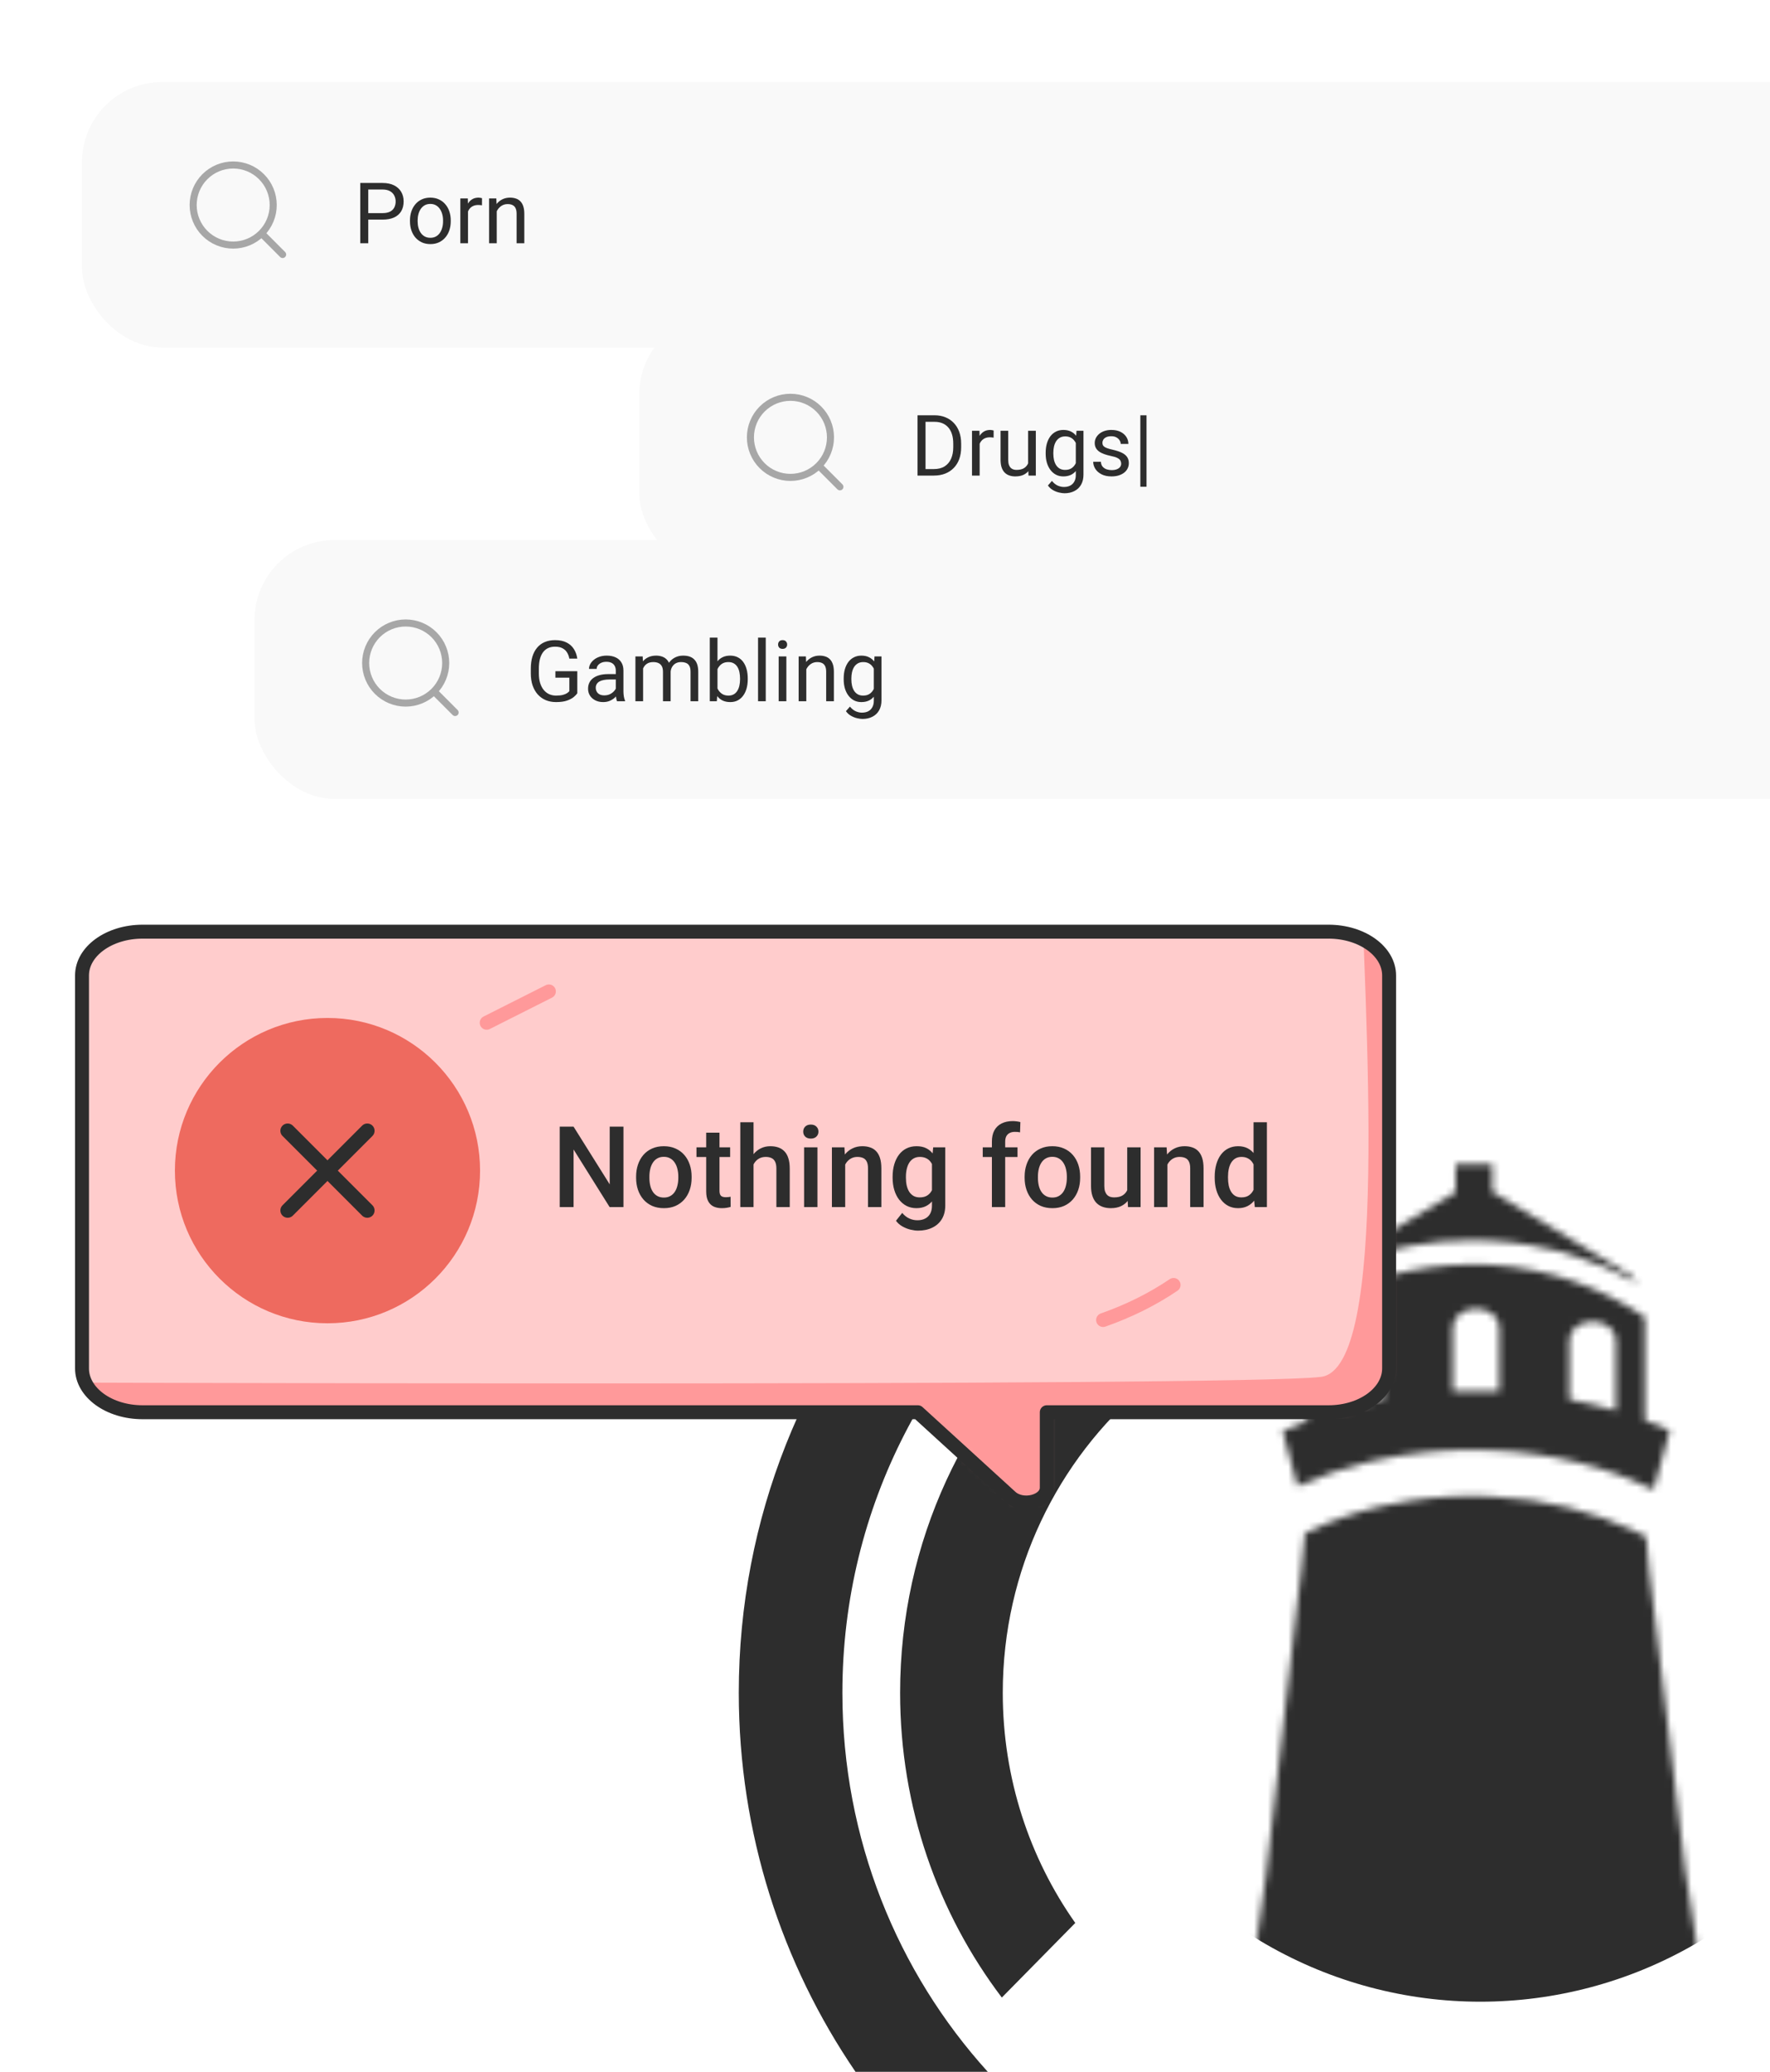 <svg width="259" height="303" viewBox="0 0 259 303" fill="none" xmlns="http://www.w3.org/2000/svg">
<mask id="mask0_991_10570" style="mask-type:alpha" maskUnits="userSpaceOnUse" x="171" y="170" width="90" height="133">
<path fill-rule="evenodd" clip-rule="evenodd" d="M240.692 207.735V192.615C234.238 188.252 226.618 185.503 218.37 184.995C217.623 184.935 216.876 184.905 216.099 184.905C216.01 184.905 215.95 184.876 215.86 184.905C211.557 184.905 207.344 185.473 203.34 186.519C202.892 186.639 202.443 186.758 201.995 186.908H201.935C198.14 188.103 194.554 189.776 191.267 191.868V207.795L187.682 209.289L188.07 210.723L189.863 217.357C193.18 215.863 196.736 214.638 200.471 213.742H200.531C201.039 213.622 201.547 213.503 202.025 213.413C206.268 212.516 210.78 212.038 215.382 212.038C215.562 212.038 215.741 212.038 215.92 212.068C216.01 212.038 216.07 212.068 216.189 212.068C217.026 212.068 217.862 212.098 218.699 212.128C227.215 212.516 235.164 214.578 241.977 217.835L243.92 210.694L244.338 209.199L240.692 207.735ZM202.354 204.717C200.023 205.136 197.752 205.703 195.541 206.361V195.992C195.541 194.468 197.065 193.272 198.947 193.272C200.8 193.272 202.354 194.468 202.354 195.992V204.717ZM219.386 203.492C218.281 203.462 217.175 203.432 216.07 203.432C214.904 203.432 213.739 203.462 212.573 203.492V194.109C212.573 193.362 212.962 192.675 213.589 192.167C214.187 191.689 215.054 191.39 215.98 191.39C216.936 191.39 217.773 191.689 218.4 192.167C219.028 192.675 219.386 193.362 219.386 194.109V203.492ZM236.449 206.301C234.238 205.673 231.967 205.106 229.636 204.687V195.992C229.636 194.468 231.16 193.272 233.042 193.272C234.925 193.272 236.449 194.468 236.449 195.992V206.301ZM254.02 296.574C253.482 296.933 252.914 297.292 252.346 297.65L254.199 297.71L254.02 296.574ZM238.72 186.579L218.37 174.297V170.233H212.992V174.357L193.509 186.011C193.419 186.131 192.881 186.519 192.642 186.788C192.762 186.728 192.851 186.668 192.971 186.639C193.718 186.28 194.465 185.921 195.242 185.593C196.108 185.204 197.005 184.846 197.901 184.517C198.828 184.188 199.754 183.889 200.68 183.591C201.637 183.322 202.563 183.053 203.519 182.814C204.475 182.575 205.461 182.365 206.448 182.186C209.346 181.648 212.334 181.379 215.382 181.379C219.267 181.379 223.032 181.828 226.648 182.664C227.843 182.873 229.068 183.232 230.293 183.65C233.431 184.607 236.419 185.892 239.258 187.445C239.377 187.505 239.497 187.535 239.617 187.595C239.437 187.386 238.81 186.668 238.72 186.579Z" fill="#EC6D1D"/>
<path d="M249.78 294.452L249.72 294.034L248.943 288.804L248.256 284.352L247.538 279.571L246.582 273.415L241.921 234.628L241.323 229.698L240.875 224.767C240.815 224.737 240.755 224.678 240.696 224.648C240.307 224.438 239.919 224.259 239.53 224.08C233.345 221.092 226.143 219.209 218.374 218.88C217.627 218.821 216.88 218.791 216.103 218.791H215.385C211.232 218.791 207.168 219.209 203.343 220.046C202.895 220.106 202.447 220.195 201.998 220.315H201.939C198.144 221.211 194.558 222.496 191.271 224.08C191.151 224.17 191.062 224.199 190.942 224.259L190.404 229.698L189.807 234.628L185.235 274.401L184.368 280.467L183.681 285.248L183.053 289.641L182.366 294.452H171.16V302.998H260.836V294.452H249.78ZM252.349 297.649C252.917 297.291 253.485 296.932 254.023 296.574L254.202 297.709L252.349 297.649Z" fill="#EC6D1D"/>
</mask>
<g mask="url(#mask0_991_10570)">
<circle cx="216.615" cy="229.997" r="62.752" fill="#2D2D2D"/>
</g>
<path d="M131.71 247.568C131.71 264.345 137.247 279.806 146.595 292.143L157.342 281.232C150.653 271.747 146.732 260.096 146.732 247.568C146.732 229.612 154.765 213.547 167.348 202.883L156.684 192.054C141.387 205.515 131.71 225.39 131.71 247.568Z" fill="#2D2D2D"/>
<path d="M133.873 181.2H156.6C136.396 196.113 123.264 220.265 123.264 247.569C123.264 268.952 131.324 288.416 144.537 303H125.183C114.437 287.264 108.104 268.157 108.104 247.569C108.104 221.91 117.891 198.58 133.873 181.2Z" fill="#2D2D2D"/>
<g filter="url(#filter0_d_991_10570)">
<rect x="37.24" y="78.982" width="266.958" height="37.859" rx="11.704" fill="#F9F9F9"/>
<path d="M84.474 98.168V101.396C84.365 101.558 84.192 101.74 83.953 101.942C83.715 102.139 83.386 102.313 82.966 102.462C82.55 102.608 82.013 102.68 81.355 102.68C80.818 102.68 80.323 102.588 79.871 102.402C79.423 102.212 79.033 101.938 78.702 101.578C78.375 101.215 78.121 100.775 77.939 100.258C77.761 99.737 77.672 99.147 77.672 98.489V97.805C77.672 97.147 77.749 96.559 77.903 96.042C78.06 95.525 78.29 95.087 78.593 94.728C78.896 94.365 79.267 94.09 79.708 93.904C80.148 93.715 80.652 93.62 81.222 93.62C81.896 93.62 82.459 93.737 82.912 93.971C83.368 94.201 83.723 94.52 83.978 94.928C84.236 95.336 84.401 95.8 84.474 96.321H83.305C83.253 96.002 83.148 95.711 82.99 95.449C82.837 95.186 82.617 94.976 82.33 94.819C82.043 94.657 81.674 94.577 81.222 94.577C80.814 94.577 80.461 94.651 80.162 94.801C79.863 94.95 79.617 95.164 79.423 95.443C79.229 95.721 79.084 96.058 78.987 96.454C78.894 96.85 78.847 97.296 78.847 97.793V98.489C78.847 98.998 78.906 99.452 79.023 99.852C79.144 100.252 79.316 100.593 79.538 100.876C79.76 101.154 80.025 101.366 80.331 101.512C80.642 101.657 80.986 101.73 81.361 101.73C81.777 101.73 82.114 101.695 82.373 101.627C82.631 101.554 82.833 101.469 82.978 101.372C83.124 101.271 83.235 101.176 83.311 101.088V99.113H81.27V98.168H84.474ZM90.107 101.439V98.065C90.107 97.807 90.054 97.583 89.949 97.393C89.849 97.199 89.695 97.05 89.489 96.945C89.283 96.84 89.029 96.787 88.726 96.787C88.443 96.787 88.195 96.836 87.981 96.933C87.771 97.03 87.606 97.157 87.484 97.314C87.367 97.472 87.309 97.641 87.309 97.823H86.188C86.188 97.589 86.249 97.357 86.37 97.126C86.491 96.896 86.665 96.688 86.891 96.503C87.121 96.313 87.395 96.163 87.715 96.054C88.037 95.941 88.397 95.885 88.793 95.885C89.269 95.885 89.689 95.966 90.052 96.127C90.42 96.289 90.707 96.533 90.912 96.86C91.122 97.183 91.227 97.589 91.227 98.077V101.13C91.227 101.348 91.246 101.58 91.282 101.826C91.322 102.073 91.381 102.285 91.458 102.462V102.559H90.289C90.232 102.43 90.188 102.259 90.155 102.045C90.123 101.826 90.107 101.625 90.107 101.439ZM90.301 98.586L90.313 99.374H89.18C88.861 99.374 88.577 99.4 88.326 99.452C88.076 99.501 87.866 99.575 87.696 99.676C87.527 99.777 87.398 99.904 87.309 100.058C87.22 100.207 87.175 100.383 87.175 100.585C87.175 100.791 87.222 100.979 87.315 101.148C87.408 101.318 87.547 101.453 87.733 101.554C87.922 101.651 88.155 101.699 88.429 101.699C88.772 101.699 89.075 101.627 89.338 101.481C89.6 101.336 89.808 101.158 89.962 100.948C90.119 100.738 90.204 100.534 90.216 100.337L90.694 100.876C90.666 101.045 90.589 101.233 90.464 101.439C90.339 101.645 90.171 101.843 89.962 102.032C89.756 102.218 89.509 102.374 89.223 102.499C88.94 102.62 88.621 102.68 88.266 102.68C87.822 102.68 87.432 102.594 87.097 102.42C86.766 102.246 86.507 102.014 86.322 101.724C86.14 101.429 86.049 101.1 86.049 100.736C86.049 100.385 86.118 100.076 86.255 99.81C86.392 99.539 86.59 99.315 86.848 99.137C87.107 98.956 87.418 98.818 87.781 98.725C88.144 98.633 88.55 98.586 88.999 98.586H90.301ZM94.104 97.308V102.559H92.978V96.006H94.044L94.104 97.308ZM93.874 99.034L93.353 99.016C93.357 98.568 93.416 98.154 93.529 97.775C93.642 97.391 93.81 97.058 94.032 96.775C94.254 96.493 94.53 96.275 94.861 96.121C95.192 95.964 95.576 95.885 96.012 95.885C96.319 95.885 96.602 95.929 96.86 96.018C97.119 96.103 97.343 96.238 97.532 96.424C97.722 96.61 97.87 96.848 97.975 97.139C98.08 97.429 98.132 97.781 98.132 98.192V102.559H97.012V98.247C97.012 97.904 96.953 97.629 96.836 97.423C96.723 97.217 96.561 97.068 96.351 96.975C96.141 96.878 95.895 96.83 95.612 96.83C95.281 96.83 95.005 96.888 94.783 97.005C94.561 97.122 94.383 97.284 94.25 97.49C94.117 97.696 94.019 97.932 93.959 98.198C93.902 98.461 93.874 98.74 93.874 99.034ZM98.12 98.416L97.369 98.647C97.373 98.287 97.431 97.942 97.544 97.611C97.662 97.28 97.829 96.985 98.047 96.727C98.269 96.468 98.542 96.264 98.865 96.115C99.188 95.962 99.557 95.885 99.973 95.885C100.325 95.885 100.635 95.931 100.906 96.024C101.181 96.117 101.411 96.26 101.596 96.454C101.786 96.644 101.93 96.888 102.027 97.187C102.123 97.486 102.172 97.841 102.172 98.253V102.559H101.045V98.241C101.045 97.874 100.987 97.589 100.87 97.387C100.757 97.181 100.595 97.038 100.385 96.957C100.179 96.872 99.933 96.83 99.646 96.83C99.4 96.83 99.182 96.872 98.992 96.957C98.802 97.042 98.643 97.159 98.514 97.308C98.384 97.454 98.285 97.621 98.217 97.811C98.152 98.001 98.12 98.203 98.12 98.416ZM103.862 93.256H104.988V101.287L104.891 102.559H103.862V93.256ZM109.416 99.228V99.355C109.416 99.832 109.359 100.274 109.246 100.682C109.133 101.086 108.967 101.437 108.749 101.736C108.531 102.034 108.265 102.267 107.95 102.432C107.635 102.598 107.274 102.68 106.866 102.68C106.45 102.68 106.084 102.61 105.77 102.468C105.459 102.323 105.196 102.115 104.982 101.845C104.768 101.574 104.597 101.247 104.467 100.863C104.342 100.48 104.255 100.048 104.207 99.567V99.01C104.255 98.526 104.342 98.091 104.467 97.708C104.597 97.324 104.768 96.997 104.982 96.727C105.196 96.452 105.459 96.244 105.77 96.103C106.08 95.957 106.442 95.885 106.854 95.885C107.266 95.885 107.631 95.966 107.95 96.127C108.269 96.285 108.535 96.511 108.749 96.805C108.967 97.1 109.133 97.454 109.246 97.865C109.359 98.273 109.416 98.728 109.416 99.228ZM108.289 99.355V99.228C108.289 98.901 108.259 98.594 108.198 98.308C108.138 98.017 108.041 97.762 107.908 97.544C107.774 97.322 107.599 97.149 107.381 97.023C107.163 96.894 106.894 96.83 106.575 96.83C106.292 96.83 106.046 96.878 105.836 96.975C105.63 97.072 105.455 97.203 105.309 97.369C105.164 97.53 105.045 97.716 104.952 97.926C104.863 98.132 104.796 98.346 104.752 98.568V100.028C104.817 100.31 104.922 100.583 105.067 100.845C105.216 101.104 105.414 101.316 105.661 101.481C105.911 101.647 106.22 101.73 106.587 101.73C106.89 101.73 107.148 101.669 107.362 101.548C107.58 101.423 107.756 101.251 107.889 101.033C108.027 100.815 108.128 100.563 108.192 100.276C108.257 99.989 108.289 99.682 108.289 99.355ZM112.05 93.256V102.559H110.924V93.256H112.05ZM115.067 96.006V102.559H113.94V96.006H115.067ZM113.855 94.268C113.855 94.086 113.91 93.933 114.019 93.807C114.132 93.682 114.297 93.62 114.515 93.62C114.729 93.62 114.893 93.682 115.006 93.807C115.123 93.933 115.182 94.086 115.182 94.268C115.182 94.441 115.123 94.591 115.006 94.716C114.893 94.837 114.729 94.898 114.515 94.898C114.297 94.898 114.132 94.837 114.019 94.716C113.91 94.591 113.855 94.441 113.855 94.268ZM117.986 97.405V102.559H116.865V96.006H117.925L117.986 97.405ZM117.719 99.034L117.253 99.016C117.257 98.568 117.324 98.154 117.453 97.775C117.582 97.391 117.764 97.058 117.998 96.775C118.232 96.493 118.511 96.275 118.834 96.121C119.161 95.964 119.522 95.885 119.918 95.885C120.241 95.885 120.532 95.929 120.79 96.018C121.049 96.103 121.269 96.24 121.45 96.43C121.636 96.62 121.777 96.866 121.874 97.169C121.971 97.468 122.02 97.833 122.02 98.265V102.559H120.893V98.253C120.893 97.91 120.843 97.635 120.742 97.429C120.641 97.219 120.493 97.068 120.3 96.975C120.106 96.878 119.868 96.83 119.585 96.83C119.306 96.83 119.052 96.888 118.822 97.005C118.596 97.122 118.4 97.284 118.234 97.49C118.073 97.696 117.946 97.932 117.853 98.198C117.764 98.461 117.719 98.74 117.719 99.034ZM127.967 96.006H128.985V102.42C128.985 102.997 128.868 103.49 128.634 103.898C128.399 104.306 128.072 104.615 127.652 104.825C127.237 105.039 126.756 105.146 126.211 105.146C125.985 105.146 125.718 105.109 125.411 105.037C125.109 104.968 124.81 104.849 124.515 104.679C124.224 104.514 123.98 104.29 123.782 104.007L124.37 103.341C124.644 103.672 124.931 103.902 125.23 104.031C125.533 104.16 125.831 104.225 126.126 104.225C126.481 104.225 126.788 104.158 127.047 104.025C127.305 103.892 127.505 103.694 127.646 103.431C127.792 103.173 127.864 102.854 127.864 102.475V97.448L127.967 96.006ZM123.455 99.355V99.228C123.455 98.728 123.514 98.273 123.631 97.865C123.752 97.454 123.923 97.1 124.146 96.805C124.372 96.511 124.644 96.285 124.963 96.127C125.282 95.966 125.642 95.885 126.041 95.885C126.453 95.885 126.813 95.957 127.119 96.103C127.43 96.244 127.693 96.452 127.907 96.727C128.125 96.997 128.296 97.324 128.422 97.708C128.547 98.091 128.634 98.526 128.682 99.01V99.567C128.638 100.048 128.551 100.48 128.422 100.863C128.296 101.247 128.125 101.574 127.907 101.845C127.693 102.115 127.43 102.323 127.119 102.468C126.809 102.61 126.445 102.68 126.029 102.68C125.638 102.68 125.282 102.598 124.963 102.432C124.648 102.267 124.378 102.034 124.152 101.736C123.926 101.437 123.752 101.086 123.631 100.682C123.514 100.274 123.455 99.832 123.455 99.355ZM124.576 99.228V99.355C124.576 99.682 124.608 99.989 124.673 100.276C124.741 100.563 124.844 100.815 124.981 101.033C125.123 101.251 125.302 101.423 125.52 101.548C125.738 101.669 125.999 101.73 126.302 101.73C126.673 101.73 126.98 101.651 127.222 101.493C127.465 101.336 127.656 101.128 127.798 100.87C127.943 100.611 128.056 100.33 128.137 100.028V98.568C128.093 98.346 128.024 98.132 127.931 97.926C127.842 97.716 127.725 97.53 127.58 97.369C127.438 97.203 127.263 97.072 127.053 96.975C126.843 96.878 126.597 96.83 126.314 96.83C126.007 96.83 125.743 96.894 125.52 97.023C125.302 97.149 125.123 97.322 124.981 97.544C124.844 97.762 124.741 98.017 124.673 98.308C124.608 98.594 124.576 98.901 124.576 99.228Z" fill="#2D2D2D"/>
<g clip-path="url(#clip0_991_10570)">
<path d="M66.597 104.204L63.506 101.107M65.219 96.968C65.219 98.522 64.602 100.011 63.503 101.11C62.405 102.208 60.915 102.826 59.361 102.826C57.808 102.826 56.318 102.208 55.219 101.11C54.121 100.011 53.504 98.522 53.504 96.968C53.504 95.415 54.121 93.925 55.219 92.826C56.318 91.728 57.808 91.111 59.361 91.111C60.915 91.111 62.405 91.728 63.503 92.826C64.602 93.925 65.219 95.415 65.219 96.968Z" stroke="#2D2D2D" stroke-opacity="0.4" stroke-width="1.034" stroke-linecap="round" stroke-linejoin="round"/>
</g>
</g>
<g filter="url(#filter1_d_991_10570)">
<rect x="12" y="12" width="284.432" height="38.83" rx="11.704" fill="#F9F9F9"/>
<path d="M55.969 32.119H53.613V31.168H55.969C56.426 31.168 56.795 31.095 57.078 30.95C57.36 30.805 57.566 30.603 57.696 30.344C57.829 30.086 57.895 29.791 57.895 29.46C57.895 29.157 57.829 28.872 57.696 28.606C57.566 28.339 57.36 28.125 57.078 27.964C56.795 27.798 56.426 27.716 55.969 27.716H53.886V35.577H52.717V26.759H55.969C56.636 26.759 57.199 26.874 57.659 27.104C58.12 27.334 58.469 27.653 58.707 28.061C58.945 28.465 59.064 28.927 59.064 29.448C59.064 30.013 58.945 30.496 58.707 30.895C58.469 31.295 58.12 31.6 57.659 31.81C57.199 32.016 56.636 32.119 55.969 32.119ZM59.991 32.373V32.234C59.991 31.761 60.06 31.323 60.197 30.919C60.334 30.512 60.532 30.158 60.791 29.86C61.049 29.557 61.362 29.323 61.729 29.157C62.097 28.988 62.509 28.903 62.965 28.903C63.425 28.903 63.839 28.988 64.207 29.157C64.578 29.323 64.893 29.557 65.151 29.86C65.414 30.158 65.614 30.512 65.751 30.919C65.888 31.323 65.957 31.761 65.957 32.234V32.373C65.957 32.846 65.888 33.284 65.751 33.688C65.614 34.091 65.414 34.444 65.151 34.747C64.893 35.046 64.58 35.28 64.213 35.45C63.849 35.615 63.437 35.698 62.977 35.698C62.517 35.698 62.103 35.615 61.735 35.45C61.368 35.28 61.053 35.046 60.791 34.747C60.532 34.444 60.334 34.091 60.197 33.688C60.06 33.284 59.991 32.846 59.991 32.373ZM61.111 32.234V32.373C61.111 32.7 61.15 33.009 61.227 33.3C61.303 33.587 61.418 33.841 61.572 34.063C61.729 34.285 61.925 34.461 62.159 34.59C62.394 34.715 62.666 34.778 62.977 34.778C63.284 34.778 63.552 34.715 63.782 34.59C64.017 34.461 64.21 34.285 64.364 34.063C64.517 33.841 64.632 33.587 64.709 33.3C64.79 33.009 64.83 32.7 64.83 32.373V32.234C64.83 31.911 64.79 31.606 64.709 31.319C64.632 31.029 64.515 30.772 64.358 30.55C64.204 30.324 64.011 30.146 63.776 30.017C63.546 29.888 63.276 29.823 62.965 29.823C62.658 29.823 62.388 29.888 62.153 30.017C61.923 30.146 61.729 30.324 61.572 30.55C61.418 30.772 61.303 31.029 61.227 31.319C61.15 31.606 61.111 31.911 61.111 32.234ZM68.483 30.053V35.577H67.362V29.024H68.452L68.483 30.053ZM70.53 28.988L70.524 30.029C70.431 30.009 70.342 29.997 70.257 29.993C70.176 29.985 70.084 29.981 69.978 29.981C69.72 29.981 69.492 30.021 69.294 30.102C69.096 30.183 68.929 30.296 68.791 30.441C68.654 30.586 68.545 30.76 68.464 30.962C68.388 31.16 68.337 31.378 68.313 31.616L67.998 31.798C67.998 31.402 68.036 31.031 68.113 30.683C68.194 30.336 68.317 30.029 68.483 29.763C68.648 29.492 68.858 29.282 69.112 29.133C69.371 28.979 69.678 28.903 70.033 28.903C70.114 28.903 70.207 28.913 70.312 28.933C70.417 28.949 70.489 28.967 70.53 28.988ZM72.686 30.423V35.577H71.565V29.024H72.625L72.686 30.423ZM72.419 32.052L71.953 32.034C71.957 31.586 72.024 31.172 72.153 30.792C72.282 30.409 72.464 30.076 72.698 29.793C72.932 29.51 73.211 29.292 73.534 29.139C73.861 28.981 74.222 28.903 74.618 28.903C74.941 28.903 75.232 28.947 75.49 29.036C75.749 29.121 75.969 29.258 76.15 29.448C76.336 29.637 76.477 29.884 76.574 30.187C76.671 30.485 76.72 30.851 76.72 31.283V35.577H75.593V31.271C75.593 30.928 75.543 30.653 75.442 30.447C75.341 30.237 75.193 30.086 74.999 29.993C74.806 29.896 74.567 29.848 74.285 29.848C74.006 29.848 73.752 29.906 73.522 30.023C73.296 30.14 73.1 30.302 72.934 30.508C72.773 30.714 72.645 30.95 72.553 31.216C72.464 31.479 72.419 31.757 72.419 32.052Z" fill="#2D2D2D"/>
<path d="M41.357 37.222L38.266 34.125M39.979 29.986C39.979 31.539 39.361 33.029 38.263 34.128C37.165 35.226 35.675 35.843 34.121 35.843C32.568 35.843 31.078 35.226 29.979 34.128C28.881 33.029 28.264 31.539 28.264 29.986C28.264 28.432 28.881 26.942 29.979 25.844C31.078 24.745 32.568 24.128 34.121 24.128C35.675 24.128 37.165 24.745 38.263 25.844C39.361 26.942 39.979 28.432 39.979 29.986Z" stroke="#2D2D2D" stroke-opacity="0.4" stroke-width="1.034" stroke-linecap="round" stroke-linejoin="round"/>
</g>
<g filter="url(#filter2_d_991_10570)">
<rect x="93.543" y="45.977" width="210.654" height="37.859" rx="11.704" fill="#F9F9F9"/>
<path d="M136.646 69.554H134.805L134.817 68.603H136.646C137.276 68.603 137.801 68.472 138.221 68.209C138.641 67.943 138.956 67.571 139.166 67.095C139.38 66.614 139.487 66.053 139.487 65.411V64.872C139.487 64.367 139.426 63.919 139.305 63.527C139.184 63.132 139.006 62.798 138.772 62.528C138.538 62.253 138.251 62.045 137.912 61.904C137.577 61.763 137.191 61.692 136.755 61.692H134.769V60.735H136.755C137.333 60.735 137.86 60.832 138.336 61.026C138.813 61.216 139.222 61.492 139.566 61.856C139.913 62.215 140.179 62.651 140.365 63.164C140.551 63.673 140.644 64.246 140.644 64.884V65.411C140.644 66.049 140.551 66.624 140.365 67.137C140.179 67.646 139.911 68.08 139.56 68.439C139.212 68.799 138.792 69.075 138.3 69.269C137.811 69.459 137.26 69.554 136.646 69.554ZM135.429 60.735V69.554H134.26V60.735H135.429ZM143.351 64.03V69.554H142.231V63H143.321L143.351 64.03ZM145.398 62.964L145.392 64.006C145.299 63.986 145.21 63.974 145.126 63.969C145.045 63.961 144.952 63.957 144.847 63.957C144.589 63.957 144.36 63.998 144.163 64.079C143.965 64.159 143.797 64.272 143.66 64.418C143.523 64.563 143.414 64.737 143.333 64.939C143.256 65.136 143.206 65.354 143.181 65.593L142.866 65.774C142.866 65.379 142.905 65.007 142.982 64.66C143.062 64.313 143.185 64.006 143.351 63.739C143.517 63.469 143.727 63.259 143.981 63.109C144.239 62.956 144.546 62.879 144.902 62.879C144.982 62.879 145.075 62.889 145.18 62.91C145.285 62.926 145.358 62.944 145.398 62.964ZM150.443 68.04V63H151.57V69.554H150.498L150.443 68.04ZM150.655 66.659L151.122 66.647C151.122 67.083 151.075 67.486 150.982 67.858C150.894 68.225 150.748 68.544 150.546 68.815C150.344 69.085 150.08 69.297 149.753 69.451C149.426 69.6 149.028 69.675 148.56 69.675C148.241 69.675 147.948 69.628 147.682 69.535C147.419 69.443 147.193 69.299 147.003 69.106C146.813 68.912 146.666 68.659 146.561 68.348C146.46 68.037 146.41 67.664 146.41 67.228V63H147.53V67.24C147.53 67.535 147.562 67.779 147.627 67.973C147.696 68.163 147.787 68.314 147.9 68.427C148.017 68.536 148.146 68.613 148.287 68.657C148.433 68.702 148.582 68.724 148.735 68.724C149.212 68.724 149.589 68.633 149.868 68.451C150.147 68.266 150.347 68.017 150.468 67.706C150.593 67.391 150.655 67.042 150.655 66.659ZM157.524 63H158.541V69.414C158.541 69.992 158.424 70.484 158.19 70.892C157.956 71.3 157.629 71.609 157.209 71.819C156.793 72.033 156.312 72.14 155.767 72.14C155.541 72.14 155.275 72.104 154.968 72.031C154.665 71.962 154.366 71.843 154.071 71.674C153.781 71.508 153.536 71.284 153.339 71.001L153.926 70.335C154.201 70.666 154.487 70.896 154.786 71.025C155.089 71.155 155.388 71.219 155.682 71.219C156.038 71.219 156.345 71.153 156.603 71.019C156.861 70.886 157.061 70.688 157.203 70.426C157.348 70.168 157.421 69.849 157.421 69.469V64.442L157.524 63ZM153.011 66.35V66.222C153.011 65.722 153.07 65.268 153.187 64.86C153.308 64.448 153.48 64.095 153.702 63.8C153.928 63.505 154.201 63.279 154.52 63.121C154.839 62.96 155.198 62.879 155.598 62.879C156.01 62.879 156.369 62.952 156.676 63.097C156.987 63.239 157.249 63.447 157.463 63.721C157.681 63.992 157.853 64.319 157.978 64.702C158.103 65.086 158.19 65.52 158.238 66.004V66.562C158.194 67.042 158.107 67.474 157.978 67.858C157.853 68.241 157.681 68.569 157.463 68.839C157.249 69.11 156.987 69.317 156.676 69.463C156.365 69.604 156.001 69.675 155.586 69.675C155.194 69.675 154.839 69.592 154.52 69.427C154.205 69.261 153.934 69.029 153.708 68.73C153.482 68.431 153.308 68.08 153.187 67.676C153.07 67.268 153.011 66.826 153.011 66.35ZM154.132 66.222V66.35C154.132 66.677 154.164 66.984 154.229 67.27C154.297 67.557 154.4 67.809 154.538 68.027C154.679 68.246 154.859 68.417 155.077 68.542C155.295 68.663 155.555 68.724 155.858 68.724C156.23 68.724 156.536 68.645 156.779 68.488C157.021 68.33 157.213 68.122 157.354 67.864C157.499 67.606 157.613 67.325 157.693 67.022V65.562C157.649 65.34 157.58 65.126 157.487 64.92C157.399 64.71 157.281 64.525 157.136 64.363C156.995 64.198 156.819 64.066 156.609 63.969C156.399 63.873 156.153 63.824 155.87 63.824C155.563 63.824 155.299 63.889 155.077 64.018C154.859 64.143 154.679 64.317 154.538 64.539C154.4 64.757 154.297 65.011 154.229 65.302C154.164 65.589 154.132 65.895 154.132 66.222ZM164.059 67.815C164.059 67.654 164.023 67.504 163.95 67.367C163.881 67.226 163.738 67.099 163.52 66.986C163.306 66.869 162.983 66.768 162.551 66.683C162.187 66.606 161.858 66.515 161.564 66.41C161.273 66.305 161.024 66.178 160.819 66.029C160.617 65.879 160.461 65.704 160.352 65.502C160.243 65.3 160.189 65.064 160.189 64.793C160.189 64.535 160.245 64.29 160.358 64.06C160.475 63.83 160.639 63.626 160.849 63.449C161.063 63.271 161.319 63.132 161.618 63.031C161.917 62.93 162.25 62.879 162.617 62.879C163.142 62.879 163.59 62.972 163.962 63.158C164.333 63.344 164.618 63.592 164.816 63.903C165.014 64.21 165.113 64.551 165.113 64.926H163.992C163.992 64.745 163.938 64.569 163.829 64.4C163.724 64.226 163.568 64.082 163.362 63.969C163.16 63.856 162.912 63.8 162.617 63.8C162.306 63.8 162.054 63.848 161.86 63.945C161.671 64.038 161.531 64.157 161.442 64.303C161.358 64.448 161.315 64.601 161.315 64.763C161.315 64.884 161.335 64.993 161.376 65.09C161.42 65.183 161.497 65.27 161.606 65.35C161.715 65.427 161.868 65.5 162.066 65.568C162.264 65.637 162.516 65.706 162.823 65.774C163.36 65.895 163.802 66.041 164.15 66.21C164.497 66.38 164.755 66.588 164.925 66.834C165.095 67.081 165.179 67.379 165.179 67.731C165.179 68.017 165.119 68.28 164.998 68.518C164.881 68.756 164.709 68.962 164.483 69.136C164.261 69.305 163.994 69.439 163.683 69.535C163.376 69.628 163.031 69.675 162.648 69.675C162.07 69.675 161.582 69.572 161.182 69.366C160.782 69.16 160.479 68.894 160.273 68.567C160.068 68.239 159.965 67.894 159.965 67.531H161.091C161.107 67.838 161.196 68.082 161.358 68.264C161.519 68.441 161.717 68.569 161.951 68.645C162.185 68.718 162.418 68.754 162.648 68.754C162.955 68.754 163.211 68.714 163.417 68.633C163.627 68.552 163.786 68.441 163.895 68.3C164.004 68.159 164.059 67.997 164.059 67.815ZM167.766 60.735V71.189H166.863V60.735H167.766Z" fill="#2D2D2D"/>
<path d="M122.9 71.198L119.808 68.101M121.522 63.962C121.522 65.516 120.905 67.006 119.806 68.104C118.708 69.203 117.218 69.82 115.664 69.82C114.111 69.82 112.621 69.203 111.522 68.104C110.424 67.006 109.807 65.516 109.807 63.962C109.807 62.409 110.424 60.919 111.522 59.821C112.621 58.722 114.111 58.105 115.664 58.105C117.218 58.105 118.708 58.722 119.806 59.821C120.905 60.919 121.522 62.409 121.522 63.962Z" stroke="#2D2D2D" stroke-opacity="0.4" stroke-width="1.034" stroke-linecap="round" stroke-linejoin="round"/>
</g>
<path d="M194.407 136.257H20.858C15.966 136.257 12 139.126 12 142.665V200.131C12 203.67 15.966 206.539 20.858 206.54H134.308C138.881 210.716 144.097 215.473 147.889 218.929C149.64 220.526 153.172 219.61 153.172 217.571V206.54H194.407C199.299 206.539 203.265 203.67 203.265 200.131V142.665C203.265 139.126 199.299 136.257 194.407 136.257Z" fill="#FFCCCC"/>
<mask id="mask1_991_10570" style="mask-type:luminance" maskUnits="userSpaceOnUse" x="12" y="136" width="192" height="84">
<path fill-rule="evenodd" clip-rule="evenodd" d="M194.407 136.257H20.858C15.966 136.257 12 139.126 12 142.665V200.131C12 203.67 15.966 206.539 20.858 206.54H134.308C138.881 210.716 144.097 215.473 147.889 218.929C149.64 220.526 153.172 219.61 153.172 217.571V206.54H194.407C199.299 206.539 203.265 203.67 203.265 200.131V142.665C203.265 139.126 199.299 136.257 194.407 136.257Z" fill="white"/>
</mask>
<g mask="url(#mask1_991_10570)">
<path d="M198.863 120.954C199.897 150.484 203.264 200.131 193.298 201.368C181.186 202.871 -5.113 202.157 -5.113 202.157L110.524 247.341L209.465 243.314L215.649 143.105" fill="#FF999A"/>
</g>
<path fill-rule="evenodd" clip-rule="evenodd" d="M194.407 136.257H20.858C15.966 136.257 12 139.126 12 142.665V200.131C12 203.67 15.966 206.539 20.858 206.54H134.308C138.881 210.716 144.097 215.473 147.889 218.929C149.64 220.526 153.172 219.61 153.172 217.571V206.54H194.407C199.299 206.539 203.265 203.67 203.265 200.131V142.665C203.265 139.126 199.299 136.257 194.407 136.257Z" stroke="#2D2D2D" stroke-width="2.038" stroke-linecap="round" stroke-linejoin="round"/>
<path d="M80.317 144.994L71.217 149.579" stroke="#FF999A" stroke-width="2.038" stroke-linecap="round" stroke-linejoin="round"/>
<path d="M171.728 187.924C168.667 190 165.19 191.729 161.414 193.054" stroke="#FF999A" stroke-width="2.038" stroke-linecap="round" stroke-linejoin="round"/>
<path d="M91.23 164.774V176.532H89.203L83.929 168.11V176.532H81.902V164.774H83.929L89.219 173.213V164.774H91.23ZM93.079 172.26V172.075C93.079 171.445 93.17 170.861 93.353 170.322C93.537 169.779 93.8 169.308 94.145 168.909C94.495 168.505 94.92 168.193 95.421 167.972C95.927 167.746 96.498 167.633 97.133 167.633C97.773 167.633 98.344 167.746 98.845 167.972C99.351 168.193 99.779 168.505 100.129 168.909C100.479 169.308 100.745 169.779 100.928 170.322C101.111 170.861 101.203 171.445 101.203 172.075V172.26C101.203 172.89 101.111 173.475 100.928 174.013C100.745 174.551 100.479 175.022 100.129 175.426C99.779 175.825 99.354 176.137 98.853 176.363C98.352 176.584 97.784 176.694 97.149 176.694C96.508 176.694 95.935 176.584 95.429 176.363C94.928 176.137 94.503 175.825 94.153 175.426C93.803 175.022 93.537 174.551 93.353 174.013C93.17 173.475 93.079 172.89 93.079 172.26ZM95.025 172.075V172.26C95.025 172.653 95.065 173.025 95.146 173.375C95.227 173.725 95.353 174.032 95.526 174.296C95.698 174.559 95.919 174.767 96.188 174.917C96.457 175.068 96.778 175.143 97.149 175.143C97.51 175.143 97.822 175.068 98.086 174.917C98.355 174.767 98.576 174.559 98.748 174.296C98.92 174.032 99.047 173.725 99.127 173.375C99.214 173.025 99.257 172.653 99.257 172.26V172.075C99.257 171.687 99.214 171.321 99.127 170.976C99.047 170.627 98.918 170.317 98.74 170.048C98.568 169.779 98.347 169.569 98.078 169.418C97.814 169.262 97.499 169.184 97.133 169.184C96.767 169.184 96.449 169.262 96.18 169.418C95.916 169.569 95.698 169.779 95.526 170.048C95.353 170.317 95.227 170.627 95.146 170.976C95.065 171.321 95.025 171.687 95.025 172.075ZM106.84 167.795V169.216H101.914V167.795H106.84ZM103.335 165.655H105.281V174.118C105.281 174.387 105.319 174.594 105.394 174.74C105.475 174.88 105.585 174.974 105.725 175.022C105.865 175.071 106.029 175.095 106.218 175.095C106.352 175.095 106.482 175.087 106.605 175.071C106.729 175.055 106.829 175.038 106.904 175.022L106.912 176.508C106.751 176.557 106.562 176.6 106.347 176.637C106.137 176.675 105.895 176.694 105.62 176.694C105.173 176.694 104.778 176.616 104.433 176.46C104.089 176.298 103.819 176.037 103.626 175.676C103.432 175.316 103.335 174.837 103.335 174.239V165.655ZM110.264 164.128V176.532H108.326V164.128H110.264ZM109.925 171.841L109.295 171.832C109.3 171.229 109.383 170.672 109.545 170.161C109.712 169.649 109.943 169.205 110.24 168.828C110.541 168.446 110.902 168.153 111.322 167.948C111.742 167.738 112.207 167.633 112.719 167.633C113.149 167.633 113.537 167.692 113.882 167.811C114.232 167.929 114.533 168.12 114.786 168.384C115.039 168.643 115.23 168.982 115.359 169.402C115.494 169.816 115.561 170.322 115.561 170.92V176.532H113.607V170.904C113.607 170.484 113.545 170.15 113.421 169.902C113.303 169.655 113.128 169.477 112.896 169.369C112.665 169.256 112.382 169.2 112.048 169.2C111.698 169.2 111.389 169.27 111.12 169.41C110.856 169.55 110.635 169.741 110.458 169.983C110.28 170.225 110.145 170.505 110.054 170.823C109.968 171.141 109.925 171.48 109.925 171.841ZM119.615 167.795V176.532H117.661V167.795H119.615ZM117.532 165.501C117.532 165.205 117.629 164.96 117.822 164.766C118.022 164.567 118.296 164.468 118.646 164.468C118.991 164.468 119.263 164.567 119.462 164.766C119.661 164.96 119.761 165.205 119.761 165.501C119.761 165.792 119.661 166.034 119.462 166.228C119.263 166.422 118.991 166.519 118.646 166.519C118.296 166.519 118.022 166.422 117.822 166.228C117.629 166.034 117.532 165.792 117.532 165.501ZM123.677 169.66V176.532H121.731V167.795H123.564L123.677 169.66ZM123.33 171.841L122.7 171.832C122.706 171.213 122.792 170.645 122.959 170.129C123.131 169.612 123.368 169.168 123.669 168.796C123.976 168.425 124.342 168.139 124.768 167.94C125.193 167.735 125.667 167.633 126.189 167.633C126.609 167.633 126.988 167.692 127.327 167.811C127.672 167.924 127.965 168.11 128.208 168.368C128.455 168.626 128.644 168.963 128.773 169.377C128.902 169.787 128.967 170.29 128.967 170.888V176.532H127.013V170.88C127.013 170.46 126.951 170.129 126.827 169.886C126.708 169.639 126.533 169.464 126.302 169.361C126.076 169.254 125.793 169.2 125.454 169.2C125.12 169.2 124.821 169.27 124.558 169.41C124.294 169.55 124.07 169.741 123.887 169.983C123.71 170.225 123.572 170.505 123.475 170.823C123.379 171.141 123.33 171.48 123.33 171.841ZM136.55 167.795H138.318V176.29C138.318 177.076 138.151 177.744 137.818 178.293C137.484 178.842 137.018 179.259 136.421 179.545C135.823 179.835 135.131 179.981 134.345 179.981C134.011 179.981 133.64 179.932 133.231 179.835C132.827 179.738 132.434 179.582 132.052 179.367C131.675 179.157 131.36 178.88 131.107 178.535L132.019 177.388C132.332 177.76 132.676 178.032 133.053 178.204C133.43 178.376 133.826 178.463 134.24 178.463C134.687 178.463 135.067 178.379 135.379 178.212C135.696 178.051 135.941 177.811 136.114 177.493C136.286 177.176 136.372 176.788 136.372 176.331V169.773L136.55 167.795ZM130.614 172.26V172.091C130.614 171.429 130.695 170.826 130.857 170.282C131.018 169.733 131.25 169.262 131.551 168.869C131.852 168.47 132.219 168.166 132.649 167.956C133.08 167.741 133.567 167.633 134.111 167.633C134.676 167.633 135.158 167.735 135.557 167.94C135.96 168.145 136.297 168.438 136.566 168.82C136.835 169.197 137.045 169.649 137.196 170.177C137.352 170.699 137.468 171.281 137.543 171.921V172.462C137.473 173.087 137.355 173.658 137.188 174.174C137.021 174.691 136.8 175.138 136.526 175.515C136.251 175.892 135.912 176.183 135.508 176.387C135.11 176.592 134.639 176.694 134.095 176.694C133.562 176.694 133.08 176.584 132.649 176.363C132.224 176.142 131.858 175.833 131.551 175.434C131.25 175.036 131.018 174.567 130.857 174.029C130.695 173.485 130.614 172.896 130.614 172.26ZM132.56 172.091V172.26C132.56 172.659 132.598 173.03 132.674 173.375C132.754 173.719 132.875 174.024 133.037 174.287C133.204 174.546 133.414 174.75 133.667 174.901C133.925 175.047 134.229 175.119 134.579 175.119C135.037 175.119 135.411 175.022 135.702 174.829C135.998 174.635 136.224 174.374 136.38 174.045C136.542 173.711 136.655 173.34 136.719 172.931V171.469C136.687 171.151 136.62 170.855 136.518 170.581C136.421 170.306 136.289 170.067 136.122 169.862C135.955 169.652 135.745 169.491 135.492 169.377C135.239 169.259 134.94 169.2 134.596 169.2C134.246 169.2 133.941 169.275 133.683 169.426C133.425 169.577 133.212 169.784 133.045 170.048C132.883 170.312 132.762 170.618 132.682 170.968C132.601 171.318 132.56 171.692 132.56 172.091ZM147.088 176.532H145.142V166.955C145.142 166.303 145.263 165.757 145.506 165.315C145.753 164.869 146.106 164.532 146.564 164.306C147.021 164.075 147.562 163.959 148.187 163.959C148.381 163.959 148.572 163.972 148.76 163.999C148.949 164.021 149.132 164.056 149.309 164.104L149.261 165.606C149.153 165.579 149.035 165.56 148.905 165.55C148.782 165.539 148.647 165.534 148.502 165.534C148.206 165.534 147.95 165.59 147.735 165.703C147.525 165.811 147.363 165.97 147.25 166.18C147.142 166.39 147.088 166.648 147.088 166.955V176.532ZM148.889 167.795V169.216H143.802V167.795H148.889ZM149.931 172.26V172.075C149.931 171.445 150.023 170.861 150.206 170.322C150.389 169.779 150.652 169.308 150.997 168.909C151.347 168.505 151.772 168.193 152.273 167.972C152.779 167.746 153.35 167.633 153.985 167.633C154.626 167.633 155.196 167.746 155.697 167.972C156.203 168.193 156.631 168.505 156.981 168.909C157.331 169.308 157.598 169.779 157.781 170.322C157.964 170.861 158.055 171.445 158.055 172.075V172.26C158.055 172.89 157.964 173.475 157.781 174.013C157.598 174.551 157.331 175.022 156.981 175.426C156.631 175.825 156.206 176.137 155.705 176.363C155.204 176.584 154.636 176.694 154.001 176.694C153.361 176.694 152.787 176.584 152.281 176.363C151.78 176.137 151.355 175.825 151.005 175.426C150.655 175.022 150.389 174.551 150.206 174.013C150.023 173.475 149.931 172.89 149.931 172.26ZM151.877 172.075V172.26C151.877 172.653 151.918 173.025 151.998 173.375C152.079 173.725 152.206 174.032 152.378 174.296C152.55 174.559 152.771 174.767 153.04 174.917C153.309 175.068 153.63 175.143 154.001 175.143C154.362 175.143 154.674 175.068 154.938 174.917C155.207 174.767 155.428 174.559 155.6 174.296C155.772 174.032 155.899 173.725 155.98 173.375C156.066 173.025 156.109 172.653 156.109 172.26V172.075C156.109 171.687 156.066 171.321 155.98 170.976C155.899 170.627 155.77 170.317 155.592 170.048C155.42 169.779 155.199 169.569 154.93 169.418C154.666 169.262 154.351 169.184 153.985 169.184C153.619 169.184 153.301 169.262 153.032 169.418C152.768 169.569 152.55 169.779 152.378 170.048C152.206 170.317 152.079 170.627 151.998 170.976C151.918 171.321 151.877 171.687 151.877 172.075ZM164.944 174.473V167.795H166.898V176.532H165.057L164.944 174.473ZM165.218 172.656L165.872 172.64C165.872 173.227 165.808 173.768 165.678 174.263C165.549 174.753 165.35 175.181 165.081 175.547C164.812 175.908 164.467 176.191 164.047 176.395C163.627 176.594 163.124 176.694 162.537 176.694C162.112 176.694 161.721 176.632 161.366 176.508C161.011 176.384 160.704 176.193 160.446 175.935C160.192 175.676 159.996 175.34 159.856 174.925C159.716 174.511 159.646 174.016 159.646 173.44V167.795H161.592V173.456C161.592 173.773 161.63 174.04 161.705 174.255C161.781 174.465 161.883 174.635 162.012 174.764C162.141 174.893 162.292 174.985 162.464 175.038C162.637 175.092 162.82 175.119 163.014 175.119C163.568 175.119 164.004 175.012 164.322 174.796C164.645 174.575 164.874 174.279 165.008 173.908C165.148 173.536 165.218 173.119 165.218 172.656ZM170.823 169.66V176.532H168.876V167.795H170.71L170.823 169.66ZM170.475 171.841L169.846 171.832C169.851 171.213 169.937 170.645 170.104 170.129C170.276 169.612 170.513 169.168 170.815 168.796C171.121 168.425 171.488 168.139 171.913 167.94C172.338 167.735 172.812 167.633 173.334 167.633C173.754 167.633 174.134 167.692 174.473 167.811C174.817 167.924 175.111 168.11 175.353 168.368C175.601 168.626 175.789 168.963 175.918 169.377C176.048 169.787 176.112 170.29 176.112 170.888V176.532H174.158V170.88C174.158 170.46 174.096 170.129 173.972 169.886C173.854 169.639 173.679 169.464 173.447 169.361C173.221 169.254 172.938 169.2 172.599 169.2C172.265 169.2 171.967 169.27 171.703 169.41C171.439 169.55 171.216 169.741 171.033 169.983C170.855 170.225 170.718 170.505 170.621 170.823C170.524 171.141 170.475 171.48 170.475 171.841ZM183.429 174.724V164.128H185.383V176.532H183.614L183.429 174.724ZM177.743 172.26V172.091C177.743 171.429 177.822 170.826 177.978 170.282C178.134 169.733 178.36 169.262 178.656 168.869C178.952 168.47 179.313 168.166 179.738 167.956C180.163 167.741 180.643 167.633 181.176 167.633C181.703 167.633 182.166 167.735 182.565 167.94C182.963 168.145 183.302 168.438 183.582 168.82C183.862 169.197 184.085 169.649 184.252 170.177C184.419 170.699 184.538 171.281 184.608 171.921V172.462C184.538 173.087 184.419 173.658 184.252 174.174C184.085 174.691 183.862 175.138 183.582 175.515C183.302 175.892 182.96 176.183 182.557 176.387C182.158 176.592 181.692 176.694 181.159 176.694C180.632 176.694 180.155 176.584 179.73 176.363C179.31 176.142 178.952 175.833 178.656 175.434C178.36 175.036 178.134 174.567 177.978 174.029C177.822 173.485 177.743 172.896 177.743 172.26ZM179.69 172.091V172.26C179.69 172.659 179.725 173.03 179.795 173.375C179.87 173.719 179.986 174.024 180.142 174.287C180.298 174.546 180.5 174.75 180.748 174.901C181.001 175.047 181.302 175.119 181.652 175.119C182.094 175.119 182.457 175.022 182.742 174.829C183.028 174.635 183.251 174.374 183.413 174.045C183.579 173.711 183.692 173.34 183.752 172.931V171.469C183.719 171.151 183.652 170.855 183.55 170.581C183.453 170.306 183.321 170.067 183.154 169.862C182.987 169.652 182.78 169.491 182.532 169.377C182.29 169.259 182.002 169.2 181.668 169.2C181.313 169.2 181.011 169.275 180.764 169.426C180.516 169.577 180.311 169.784 180.15 170.048C179.994 170.312 179.878 170.618 179.803 170.968C179.727 171.318 179.69 171.692 179.69 172.091Z" fill="#2D2D2D"/>
<circle cx="47.919" cy="171.204" r="22.327" fill="#EE6A5F"/>
<path d="M42.094 165.38L53.743 177.029" stroke="#2D2D2D" stroke-width="2.136" stroke-linecap="round"/>
<path d="M53.744 165.38L42.095 177.029" stroke="#2D2D2D" stroke-width="2.136" stroke-linecap="round"/>
<defs>
<filter id="filter0_d_991_10570" x="25.536" y="67.278" width="290.368" height="61.269" filterUnits="userSpaceOnUse" color-interpolation-filters="sRGB">
<feFlood flood-opacity="0" result="BackgroundImageFix"/>
<feColorMatrix in="SourceAlpha" type="matrix" values="0 0 0 0 0 0 0 0 0 0 0 0 0 0 0 0 0 0 127 0" result="hardAlpha"/>
<feOffset/>
<feGaussianBlur stdDeviation="5.852"/>
<feComposite in2="hardAlpha" operator="out"/>
<feColorMatrix type="matrix" values="0 0 0 0 0.204 0 0 0 0 0.278 0 0 0 0 0.467 0 0 0 0.2 0"/>
<feBlend mode="normal" in2="BackgroundImageFix" result="effect1_dropShadow_991_10570"/>
<feBlend mode="normal" in="SourceGraphic" in2="effect1_dropShadow_991_10570" result="shape"/>
</filter>
<filter id="filter1_d_991_10570" x="0.296" y="0.296" width="307.84" height="62.239" filterUnits="userSpaceOnUse" color-interpolation-filters="sRGB">
<feFlood flood-opacity="0" result="BackgroundImageFix"/>
<feColorMatrix in="SourceAlpha" type="matrix" values="0 0 0 0 0 0 0 0 0 0 0 0 0 0 0 0 0 0 127 0" result="hardAlpha"/>
<feOffset/>
<feGaussianBlur stdDeviation="5.852"/>
<feComposite in2="hardAlpha" operator="out"/>
<feColorMatrix type="matrix" values="0 0 0 0 0.204 0 0 0 0 0.278 0 0 0 0 0.467 0 0 0 0.2 0"/>
<feBlend mode="normal" in2="BackgroundImageFix" result="effect1_dropShadow_991_10570"/>
<feBlend mode="normal" in="SourceGraphic" in2="effect1_dropShadow_991_10570" result="shape"/>
</filter>
<filter id="filter2_d_991_10570" x="81.839" y="34.272" width="234.063" height="61.269" filterUnits="userSpaceOnUse" color-interpolation-filters="sRGB">
<feFlood flood-opacity="0" result="BackgroundImageFix"/>
<feColorMatrix in="SourceAlpha" type="matrix" values="0 0 0 0 0 0 0 0 0 0 0 0 0 0 0 0 0 0 127 0" result="hardAlpha"/>
<feOffset/>
<feGaussianBlur stdDeviation="5.852"/>
<feComposite in2="hardAlpha" operator="out"/>
<feColorMatrix type="matrix" values="0 0 0 0 0.204 0 0 0 0 0.278 0 0 0 0 0.467 0 0 0 0.2 0"/>
<feBlend mode="normal" in2="BackgroundImageFix" result="effect1_dropShadow_991_10570"/>
<feBlend mode="normal" in="SourceGraphic" in2="effect1_dropShadow_991_10570" result="shape"/>
</filter>
<clipPath id="clip0_991_10570">
<rect width="16.539" height="16.539" fill="white" transform="translate(52.123 89.732)"/>
</clipPath>
</defs>
</svg>

